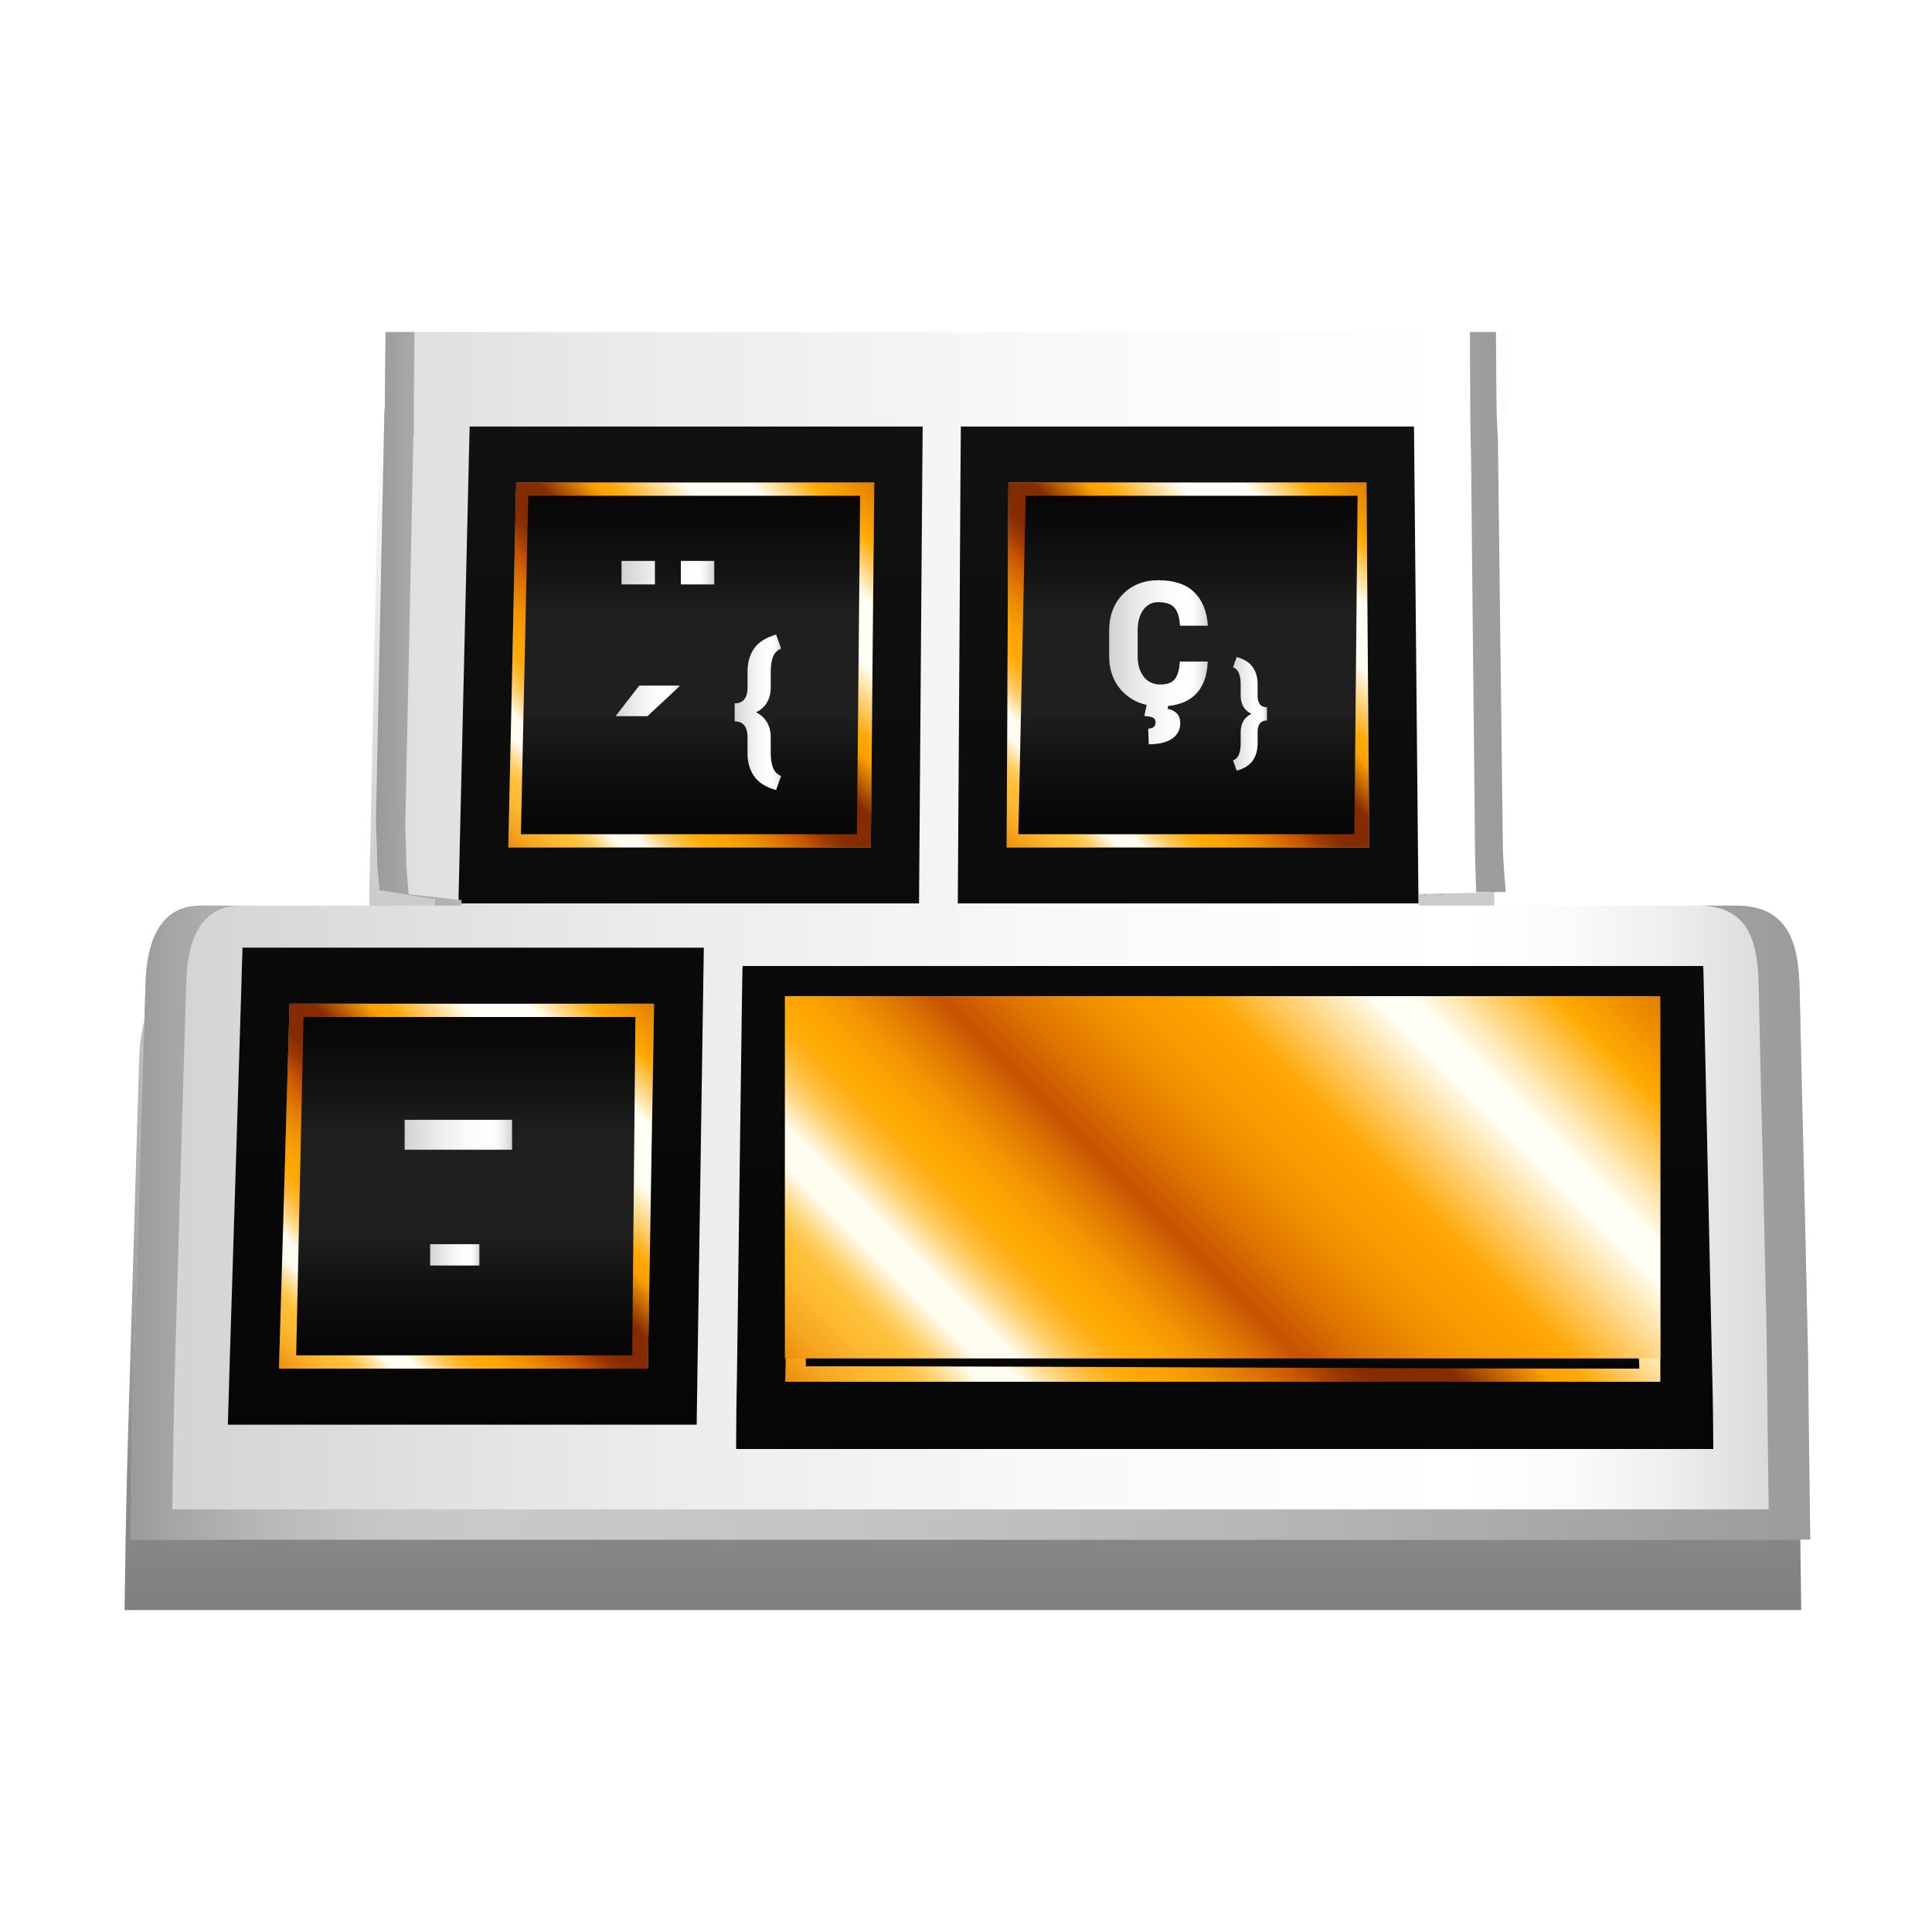 <?xml version="1.0" encoding="utf-8"?>
<!-- Generator: Adobe Illustrator 16.0.0, SVG Export Plug-In . SVG Version: 6.00 Build 0)  -->
<!DOCTYPE svg PUBLIC "-//W3C//DTD SVG 1.1//EN" "http://www.w3.org/Graphics/SVG/1.1/DTD/svg11.dtd">
<svg version="1.1" id="Capa_1" xmlns="http://www.w3.org/2000/svg" xmlns:xlink="http://www.w3.org/1999/xlink" x="0px" y="0px"
	 width="64px" height="64px" viewBox="0 0 64 64" enable-background="new 0 0 64 64" xml:space="preserve">
<filter  id="AI_DesenfoqueGaussiano_4">
	<feGaussianBlur  stdDeviation="3"></feGaussianBlur>
</filter>
<g opacity="0.5" filter="url(#AI_DesenfoqueGaussiano_4)">
	<linearGradient id="SVGID_1_" gradientUnits="userSpaceOnUse" x1="31.896" y1="53.334" x2="31.896" y2="13.731">
		<stop  offset="0" style="stop-color:#000000"/>
		<stop  offset="1" style="stop-color:#000000;stop-opacity:0"/>
	</linearGradient>
	<path fill="url(#SVGID_1_)" d="M59.616,49.297c-0.008-0.743-0.014-1.595-0.022-1.954c-0.047-2.17-0.092-4.197-0.139-6.161
		c-0.044-1.862-0.088-3.631-0.132-5.694c-0.029-1.255-0.073-3.057-2.093-3.057h-1.252h-8.846V32.19v-0.016v0.258l0,0v-0.285
		l2.201-0.05c0-0.002,0-0.007,0-0.009l0.277-0.004c-0.002-0.143-0.099-0.92-0.102-1.641l-0.165-13.336l-0.029-0.513
		c-0.001-0.038-0.003-0.073-0.004-0.11c0.006-0.129,0.024-0.293,0.024-0.757v-1.996h-0.06h-0.859h-16.11h-0.02h-2.648H29.52H13.505
		H12.55l-0.022,1.978c-0.004,0.203,0.002,0.298,0,0.377c-0.027,0.173-0.021,0.33-0.026,0.559L12.23,29.759l0.036,0.998
		c-0.01,0.542,0.086,1.102,0.078,1.266l1.843,0.253c-0.001,0.008-0.001,0.157-0.001,0.157H7.962c-0.034,0-0.074,0-0.117,0H6.717
		c-0.502,0-2.03-0.131-2.107,2.648c-0.067,2.184-0.135,4.447-0.201,6.771c-0.063,2.173-0.127,4.308-0.188,6.355
		c-0.019,0.657-0.041,1.73-0.059,2.77l-0.036,2.358h17.596h2.735h35.211L59.616,49.297z"/>
</g>
<g>
	<linearGradient id="SVGID_2_" gradientUnits="userSpaceOnUse" x1="4.334" y1="31" x2="59.965" y2="31">
		<stop  offset="0" style="stop-color:#D1D1D1"/>
		<stop  offset="0.008" style="stop-color:#D2D2D2"/>
		<stop  offset="0.303" style="stop-color:#EBEBEB"/>
		<stop  offset="0.573" style="stop-color:#FAFAFA"/>
		<stop  offset="0.792" style="stop-color:#FFFFFF"/>
		<stop  offset="0.854" style="stop-color:#FBFBFB"/>
		<stop  offset="0.913" style="stop-color:#EFEFEF"/>
		<stop  offset="0.971" style="stop-color:#DCDCDC"/>
		<stop  offset="1" style="stop-color:#D0D0D0"/>
	</linearGradient>
	<path fill="url(#SVGID_2_)" d="M59.914,46.874c-0.008-0.744-0.014-1.639-0.022-1.999c-0.047-2.174-0.092-4.225-0.139-6.191
		c-0.045-1.865-0.089-3.597-0.132-5.663C59.592,31.764,59.548,30,57.525,30H47v-0.387l2.386-0.05
		c-0.003-0.144,0.155-0.928,0.149-1.65l-0.036-13.361l0.255-0.516C49.751,13.868,50,13.768,50,13.166V11H32.558h-2.789H12.772
		l-0.022,2.064c-0.003,0.204,0.003,0.341,0,0.419c-0.026,0.174-0.021,0.352-0.025,0.582L12.453,27.21l0.036,1.004
		c-0.01,0.542,0.085,1.107,0.077,1.271l1.846,0.306C14.411,29.797,14.411,30,14.41,30H6.931c-0.503,0-2.034-0.182-2.111,2.603
		c-0.067,2.188-0.135,4.428-0.202,6.755C4.555,41.534,4.491,43.66,4.43,45.71c-0.019,0.659-0.042,1.81-0.06,2.851L4.334,51h17.624
		h2.74h35.267L59.914,46.874z"/>
	<linearGradient id="SVGID_3_" gradientUnits="userSpaceOnUse" x1="16.072" y1="28.932" x2="29.511" y2="15.492">
		<stop  offset="0" style="stop-color:#C76200"/>
		<stop  offset="0.049" style="stop-color:#E98200"/>
		<stop  offset="0.054" style="stop-color:#EB8705"/>
		<stop  offset="0.091" style="stop-color:#F6A620"/>
		<stop  offset="0.123" style="stop-color:#FDB831"/>
		<stop  offset="0.145" style="stop-color:#FFBF37"/>
		<stop  offset="0.151" style="stop-color:#FFC13E"/>
		<stop  offset="0.16" style="stop-color:#FFC852"/>
		<stop  offset="0.171" style="stop-color:#FFD372"/>
		<stop  offset="0.182" style="stop-color:#FEE29F"/>
		<stop  offset="0.195" style="stop-color:#FEF4D7"/>
		<stop  offset="0.2" style="stop-color:#FEFCEE"/>
		<stop  offset="0.23" style="stop-color:#FEFCEE"/>
		<stop  offset="0.239" style="stop-color:#FEEFC9"/>
		<stop  offset="0.254" style="stop-color:#FEDA8D"/>
		<stop  offset="0.269" style="stop-color:#FFC85C"/>
		<stop  offset="0.283" style="stop-color:#FFBB35"/>
		<stop  offset="0.296" style="stop-color:#FFB11A"/>
		<stop  offset="0.307" style="stop-color:#FFAB09"/>
		<stop  offset="0.315" style="stop-color:#FFA903"/>
		<stop  offset="0.337" style="stop-color:#FBA303"/>
		<stop  offset="0.367" style="stop-color:#F09202"/>
		<stop  offset="0.401" style="stop-color:#DE7501"/>
		<stop  offset="0.436" style="stop-color:#C65100"/>
		<stop  offset="0.447" style="stop-color:#B14500"/>
		<stop  offset="0.464" style="stop-color:#993700"/>
		<stop  offset="0.479" style="stop-color:#8A2E00"/>
		<stop  offset="0.491" style="stop-color:#852B00"/>
		<stop  offset="0.545" style="stop-color:#852B00"/>
		<stop  offset="0.612" style="stop-color:#FDA000"/>
		<stop  offset="0.636" style="stop-color:#FFA909"/>
		<stop  offset="0.727" style="stop-color:#FFFFF5"/>
		<stop  offset="0.806" style="stop-color:#FFFFF5"/>
		<stop  offset="0.885" style="stop-color:#FFA900"/>
		<stop  offset="0.958" style="stop-color:#E38000"/>
		<stop  offset="1" style="stop-color:#C76900"/>
	</linearGradient>
	<path fill="url(#SVGID_3_)" d="M28.96,15.983c-3.953,0-7.906,0-11.86,0c-0.088,4.031-0.175,8.062-0.261,12.091
		c4.001,0,8.003,0,12.008,0C28.884,24.043,28.923,20.015,28.96,15.983z"/>
	<linearGradient id="SVGID_4_" gradientUnits="userSpaceOnUse" x1="22.875" y1="-122.245" x2="22.875" y2="54.565">
		<stop  offset="0" style="stop-color:#040404"/>
		<stop  offset="0.125" style="stop-color:#0A0A0A"/>
		<stop  offset="0.25" style="stop-color:#131313"/>
		<stop  offset="0.375" style="stop-color:#1F1F1F"/>
		<stop  offset="0.635" style="stop-color:#1F1F1F"/>
		<stop  offset="0.75" style="stop-color:#131313"/>
		<stop  offset="0.875" style="stop-color:#0A0A0A"/>
		<stop  offset="1" style="stop-color:#040404"/>
	</linearGradient>
	<path fill="url(#SVGID_4_)" d="M30.444,29.926c0.003-0.617,0.007-1.235,0.014-1.851c0.029-4.031,0.06-8.06,0.091-12.091
		c0.007-0.618,0.01-1.237,0.016-1.854c-0.528,0-1.058,0-1.586,0c-3.946,0-7.893,0-11.837,0c-0.528,0-1.057,0-1.585,0
		c-0.013,0.617-0.028,1.236-0.044,1.854c-0.094,4.031-0.188,8.062-0.284,12.091c-0.014,0.616-0.028,1.234-0.043,1.851
		c0.538,0,1.075,0,1.613,0c4.01,0,8.022,0,12.033,0C29.366,29.926,29.905,29.926,30.444,29.926z M17.1,15.983
		c3.954,0,7.908,0,11.86,0c-0.037,4.031-0.076,8.062-0.113,12.091c-4.005,0-8.007,0-12.008,0
		C16.924,24.043,17.012,20.015,17.1,15.983z"/>
	<linearGradient id="SVGID_5_" gradientUnits="userSpaceOnUse" x1="32.537" y1="28.875" x2="45.867" y2="15.545">
		<stop  offset="0" style="stop-color:#C76200"/>
		<stop  offset="0.049" style="stop-color:#E98200"/>
		<stop  offset="0.054" style="stop-color:#EB8705"/>
		<stop  offset="0.091" style="stop-color:#F6A620"/>
		<stop  offset="0.123" style="stop-color:#FDB831"/>
		<stop  offset="0.145" style="stop-color:#FFBF37"/>
		<stop  offset="0.151" style="stop-color:#FFC13E"/>
		<stop  offset="0.16" style="stop-color:#FFC852"/>
		<stop  offset="0.171" style="stop-color:#FFD372"/>
		<stop  offset="0.182" style="stop-color:#FEE29F"/>
		<stop  offset="0.195" style="stop-color:#FEF4D7"/>
		<stop  offset="0.2" style="stop-color:#FEFCEE"/>
		<stop  offset="0.23" style="stop-color:#FEFCEE"/>
		<stop  offset="0.239" style="stop-color:#FEEFC9"/>
		<stop  offset="0.254" style="stop-color:#FEDA8D"/>
		<stop  offset="0.269" style="stop-color:#FFC85C"/>
		<stop  offset="0.283" style="stop-color:#FFBB35"/>
		<stop  offset="0.296" style="stop-color:#FFB11A"/>
		<stop  offset="0.307" style="stop-color:#FFAB09"/>
		<stop  offset="0.315" style="stop-color:#FFA903"/>
		<stop  offset="0.337" style="stop-color:#FBA303"/>
		<stop  offset="0.367" style="stop-color:#F09202"/>
		<stop  offset="0.401" style="stop-color:#DE7501"/>
		<stop  offset="0.436" style="stop-color:#C65100"/>
		<stop  offset="0.447" style="stop-color:#B14500"/>
		<stop  offset="0.464" style="stop-color:#993700"/>
		<stop  offset="0.479" style="stop-color:#8A2E00"/>
		<stop  offset="0.491" style="stop-color:#852B00"/>
		<stop  offset="0.545" style="stop-color:#852B00"/>
		<stop  offset="0.612" style="stop-color:#FDA000"/>
		<stop  offset="0.636" style="stop-color:#FFA909"/>
		<stop  offset="0.727" style="stop-color:#FFFFF5"/>
		<stop  offset="0.806" style="stop-color:#FFFFF5"/>
		<stop  offset="0.885" style="stop-color:#FFA900"/>
		<stop  offset="0.958" style="stop-color:#E38000"/>
		<stop  offset="1" style="stop-color:#C76900"/>
	</linearGradient>
	<path fill="url(#SVGID_5_)" d="M45.267,15.983c-3.956,0-7.909,0-11.861,0c-0.02,4.031-0.039,8.062-0.058,12.091
		c4.003,0,8.009,0,12.012,0C45.328,24.043,45.297,20.015,45.267,15.983z"/>
	<linearGradient id="SVGID_6_" gradientUnits="userSpaceOnUse" x1="39.358" y1="-122.245" x2="39.358" y2="54.565">
		<stop  offset="0" style="stop-color:#040404"/>
		<stop  offset="0.125" style="stop-color:#0A0A0A"/>
		<stop  offset="0.25" style="stop-color:#131313"/>
		<stop  offset="0.375" style="stop-color:#1F1F1F"/>
		<stop  offset="0.635" style="stop-color:#1F1F1F"/>
		<stop  offset="0.75" style="stop-color:#131313"/>
		<stop  offset="0.875" style="stop-color:#0A0A0A"/>
		<stop  offset="1" style="stop-color:#040404"/>
	</linearGradient>
	<path fill="url(#SVGID_6_)" d="M46.989,29.926c-0.005-0.617-0.013-1.235-0.018-1.851c-0.039-4.031-0.076-8.06-0.113-12.091
		c-0.006-0.618-0.014-1.237-0.018-1.854c-0.528,0-1.059,0-1.589,0c-3.945,0-7.891,0-11.837,0c-0.528,0-1.058,0-1.585,0
		c-0.005,0.617-0.009,1.236-0.014,1.854c-0.022,4.031-0.049,8.062-0.075,12.091c-0.005,0.616-0.009,1.234-0.012,1.851
		c0.536,0,1.075,0,1.614,0c4.009,0,8.021,0,12.033,0C45.913,29.926,46.45,29.926,46.989,29.926z M33.405,15.983
		c3.953,0,7.906,0,11.861,0c0.031,4.031,0.061,8.062,0.093,12.091c-4.003,0-8.009,0-12.012,0
		C33.367,24.043,33.386,20.015,33.405,15.983z"/>
	<linearGradient id="SVGID_7_" gradientUnits="userSpaceOnUse" x1="8.536" y1="46.287" x2="22.157" y2="32.667">
		<stop  offset="0" style="stop-color:#C76200"/>
		<stop  offset="0.049" style="stop-color:#E98200"/>
		<stop  offset="0.054" style="stop-color:#EB8705"/>
		<stop  offset="0.091" style="stop-color:#F6A620"/>
		<stop  offset="0.123" style="stop-color:#FDB831"/>
		<stop  offset="0.145" style="stop-color:#FFBF37"/>
		<stop  offset="0.151" style="stop-color:#FFC13E"/>
		<stop  offset="0.16" style="stop-color:#FFC852"/>
		<stop  offset="0.171" style="stop-color:#FFD372"/>
		<stop  offset="0.182" style="stop-color:#FEE29F"/>
		<stop  offset="0.195" style="stop-color:#FEF4D7"/>
		<stop  offset="0.2" style="stop-color:#FEFCEE"/>
		<stop  offset="0.23" style="stop-color:#FEFCEE"/>
		<stop  offset="0.239" style="stop-color:#FEEFC9"/>
		<stop  offset="0.254" style="stop-color:#FEDA8D"/>
		<stop  offset="0.269" style="stop-color:#FFC85C"/>
		<stop  offset="0.283" style="stop-color:#FFBB35"/>
		<stop  offset="0.296" style="stop-color:#FFB11A"/>
		<stop  offset="0.307" style="stop-color:#FFAB09"/>
		<stop  offset="0.315" style="stop-color:#FFA903"/>
		<stop  offset="0.337" style="stop-color:#FBA303"/>
		<stop  offset="0.367" style="stop-color:#F09202"/>
		<stop  offset="0.401" style="stop-color:#DE7501"/>
		<stop  offset="0.436" style="stop-color:#C65100"/>
		<stop  offset="0.447" style="stop-color:#B14500"/>
		<stop  offset="0.464" style="stop-color:#993700"/>
		<stop  offset="0.479" style="stop-color:#8A2E00"/>
		<stop  offset="0.491" style="stop-color:#852B00"/>
		<stop  offset="0.545" style="stop-color:#852B00"/>
		<stop  offset="0.612" style="stop-color:#FDA000"/>
		<stop  offset="0.636" style="stop-color:#FFA909"/>
		<stop  offset="0.727" style="stop-color:#FFFFF5"/>
		<stop  offset="0.806" style="stop-color:#FFFFF5"/>
		<stop  offset="0.885" style="stop-color:#FFA900"/>
		<stop  offset="0.958" style="stop-color:#E38000"/>
		<stop  offset="1" style="stop-color:#C76900"/>
	</linearGradient>
	<path fill="url(#SVGID_7_)" d="M21.667,33.249c-4.025,0-8.049,0-12.074,0c-0.117,4.028-0.235,8.06-0.352,12.089
		c4.074,0,8.148,0,12.222,0C21.531,41.309,21.598,37.277,21.667,33.249z"/>
	<linearGradient id="SVGID_8_" gradientUnits="userSpaceOnUse" x1="15.431" y1="-122.287" x2="15.431" y2="54.568">
		<stop  offset="0" style="stop-color:#040404"/>
		<stop  offset="0.125" style="stop-color:#0A0A0A"/>
		<stop  offset="0.25" style="stop-color:#131313"/>
		<stop  offset="0.375" style="stop-color:#1F1F1F"/>
		<stop  offset="0.635" style="stop-color:#1F1F1F"/>
		<stop  offset="0.75" style="stop-color:#131313"/>
		<stop  offset="0.875" style="stop-color:#0A0A0A"/>
		<stop  offset="1" style="stop-color:#040404"/>
	</linearGradient>
	<path fill="url(#SVGID_8_)" d="M21.434,47.195c0.549,0,1.097,0,1.644,0c0.01-0.619,0.018-1.237,0.027-1.857
		c0.06-4.029,0.122-8.061,0.182-12.089c0.011-0.617,0.019-1.238,0.028-1.856c-0.538,0-1.078,0-1.618,0c-4.017,0-8.033,0-12.049,0
		c-0.54,0-1.076,0-1.615,0c-0.019,0.618-0.038,1.239-0.055,1.856c-0.125,4.028-0.25,8.06-0.375,12.089
		c-0.018,0.62-0.038,1.238-0.055,1.857c0.546,0,1.093,0,1.639,0C13.27,47.195,17.352,47.195,21.434,47.195z M9.593,33.249
		c4.025,0,8.049,0,12.074,0c-0.068,4.028-0.135,8.06-0.204,12.089c-4.074,0-8.148,0-12.222,0
		C9.358,41.309,9.476,37.277,9.593,33.249z"/>
	<linearGradient id="SVGID_9_" gradientUnits="userSpaceOnUse" x1="40.571" y1="-123.608" x2="40.571" y2="55.465">
		<stop  offset="0" style="stop-color:#040404"/>
		<stop  offset="0.125" style="stop-color:#0A0A0A"/>
		<stop  offset="0.25" style="stop-color:#131313"/>
		<stop  offset="0.375" style="stop-color:#1F1F1F"/>
		<stop  offset="0.635" style="stop-color:#1F1F1F"/>
		<stop  offset="0.75" style="stop-color:#131313"/>
		<stop  offset="0.875" style="stop-color:#0A0A0A"/>
		<stop  offset="1" style="stop-color:#040404"/>
	</linearGradient>
	<path fill="url(#SVGID_9_)" d="M56.716,45.357c-0.085-4.03-0.172-7.767-0.258-11.795C56.443,32.943,56.432,32,56.417,32
		c-0.602,0-1.203,0-1.805,0c-4.492,0-8.986,0-13.479,0c-0.416,0-0.833,0-1.25,0c-0.184,0-0.37,0-0.554,0c-0.354,0-0.707,0-1.06,0
		c-4.018,0-8.034,0-12.051,0c-0.539,0-1.078,0-1.616,0c-0.008,0-0.017,0.551-0.025,1.168c-0.056,4.028-0.112,8.503-0.166,12.533
		C24.403,46.319,24.394,46,24.385,48c0.547,0,1.095,0,1.642,0c4.083,0,8.164,0,12.248,0c0.371,0,0.742,0,1.114,0
		c0.175,0,0.352,0,0.527,0c0.435,0,0.872,0,1.306,0c4.567,0,9.133,0,13.699,0c0.612,0,1.223,0,1.835,0
		C56.74,46,56.73,45.977,56.716,45.357z M26.048,45c0.05-4,0.099-7,0.146-12c4.025,0,8.05,0,12.075,0c0.002,5,0.003,8,0.004,12
		C34.197,45,30.123,45,26.048,45z M41.213,45c-0.024-4-0.046-7-0.07-12c4.5,0,9.001,0,13.504,0c0.08,5,0.157,8,0.236,12
		C50.328,45,45.77,45,41.213,45z"/>
	<linearGradient id="SVGID_10_" gradientUnits="userSpaceOnUse" x1="22.875" y1="15.672" x2="22.875" y2="28.117">
		<stop  offset="0" style="stop-color:#040404"/>
		<stop  offset="0.125" style="stop-color:#0A0A0A"/>
		<stop  offset="0.25" style="stop-color:#131313"/>
		<stop  offset="0.375" style="stop-color:#1F1F1F"/>
		<stop  offset="0.635" style="stop-color:#1F1F1F"/>
		<stop  offset="0.75" style="stop-color:#131313"/>
		<stop  offset="0.875" style="stop-color:#0A0A0A"/>
		<stop  offset="1" style="stop-color:#040404"/>
	</linearGradient>
	<path fill="url(#SVGID_10_)" d="M28.493,16.424c-3.665,0-7.331,0-10.995,0c-0.082,3.737-0.163,7.474-0.243,11.21
		c3.711,0,7.42,0,11.132,0C28.423,23.898,28.458,20.161,28.493,16.424z"/>
	<linearGradient id="SVGID_11_" gradientUnits="userSpaceOnUse" x1="15.431" y1="32.937" x2="15.431" y2="45.381">
		<stop  offset="0" style="stop-color:#040404"/>
		<stop  offset="0.125" style="stop-color:#0A0A0A"/>
		<stop  offset="0.25" style="stop-color:#131313"/>
		<stop  offset="0.375" style="stop-color:#1F1F1F"/>
		<stop  offset="0.635" style="stop-color:#1F1F1F"/>
		<stop  offset="0.75" style="stop-color:#131313"/>
		<stop  offset="0.875" style="stop-color:#0A0A0A"/>
		<stop  offset="1" style="stop-color:#040404"/>
	</linearGradient>
	<path fill="url(#SVGID_11_)" d="M21.049,33.689c-3.665,0-7.33,0-10.995,0c-0.082,3.736-0.162,7.473-0.243,11.209
		c3.711,0,7.42,0,11.132,0C20.98,41.162,21.015,37.425,21.049,33.689z"/>
	<linearGradient id="SVGID_12_" gradientUnits="userSpaceOnUse" x1="39.353" y1="15.672" x2="39.353" y2="28.117">
		<stop  offset="0" style="stop-color:#040404"/>
		<stop  offset="0.125" style="stop-color:#0A0A0A"/>
		<stop  offset="0.25" style="stop-color:#131313"/>
		<stop  offset="0.375" style="stop-color:#1F1F1F"/>
		<stop  offset="0.635" style="stop-color:#1F1F1F"/>
		<stop  offset="0.75" style="stop-color:#131313"/>
		<stop  offset="0.875" style="stop-color:#0A0A0A"/>
		<stop  offset="1" style="stop-color:#040404"/>
	</linearGradient>
	<path fill="url(#SVGID_12_)" d="M44.972,16.424c-3.665,0-7.331,0-10.995,0c-0.081,3.737-0.163,7.474-0.243,11.21
		c3.71,0,7.419,0,11.132,0C44.902,23.898,44.937,20.161,44.972,16.424z"/>
	<linearGradient id="SVGID_13_" gradientUnits="userSpaceOnUse" x1="28.881" y1="51.409" x2="51.913" y2="28.378">
		<stop  offset="0" style="stop-color:#C76200"/>
		<stop  offset="0.049" style="stop-color:#E98200"/>
		<stop  offset="0.054" style="stop-color:#EB8705"/>
		<stop  offset="0.091" style="stop-color:#F6A620"/>
		<stop  offset="0.123" style="stop-color:#FDB831"/>
		<stop  offset="0.145" style="stop-color:#FFBF37"/>
		<stop  offset="0.151" style="stop-color:#FFC13E"/>
		<stop  offset="0.16" style="stop-color:#FFC852"/>
		<stop  offset="0.171" style="stop-color:#FFD372"/>
		<stop  offset="0.182" style="stop-color:#FEE29F"/>
		<stop  offset="0.195" style="stop-color:#FEF4D7"/>
		<stop  offset="0.2" style="stop-color:#FEFCEE"/>
		<stop  offset="0.23" style="stop-color:#FEFCEE"/>
		<stop  offset="0.239" style="stop-color:#FEEFC9"/>
		<stop  offset="0.254" style="stop-color:#FEDA8D"/>
		<stop  offset="0.269" style="stop-color:#FFC85C"/>
		<stop  offset="0.283" style="stop-color:#FFBB35"/>
		<stop  offset="0.296" style="stop-color:#FFB11A"/>
		<stop  offset="0.307" style="stop-color:#FFAB09"/>
		<stop  offset="0.315" style="stop-color:#FFA903"/>
		<stop  offset="0.337" style="stop-color:#FBA303"/>
		<stop  offset="0.367" style="stop-color:#F09202"/>
		<stop  offset="0.401" style="stop-color:#DE7501"/>
		<stop  offset="0.436" style="stop-color:#C65100"/>
		<stop  offset="0.447" style="stop-color:#B14500"/>
		<stop  offset="0.464" style="stop-color:#993700"/>
		<stop  offset="0.479" style="stop-color:#8A2E00"/>
		<stop  offset="0.491" style="stop-color:#852B00"/>
		<stop  offset="0.545" style="stop-color:#852B00"/>
		<stop  offset="0.612" style="stop-color:#FDA000"/>
		<stop  offset="0.636" style="stop-color:#FFA909"/>
		<stop  offset="0.727" style="stop-color:#FFFFF5"/>
		<stop  offset="0.806" style="stop-color:#FFFFF5"/>
		<stop  offset="0.885" style="stop-color:#FFA900"/>
		<stop  offset="0.958" style="stop-color:#E38000"/>
		<stop  offset="1" style="stop-color:#C76900"/>
	</linearGradient>
	<path fill="url(#SVGID_13_)" d="M54.991,33.249c-9.502,0-19.294,0.367-28.797,0.367c-0.113,4.173-0.067,7.98-0.183,12.156
		c9.617,0,19.368,0,28.99,0C55,41.596,54.996,37.421,54.991,33.249z"/>
	
		<linearGradient id="SVGID_14_" gradientUnits="userSpaceOnUse" x1="828.264" y1="33.377" x2="828.264" y2="45.821" gradientTransform="matrix(-1 0 0 1 868.752 0)">
		<stop  offset="0" style="stop-color:#040404"/>
		<stop  offset="0.125" style="stop-color:#0A0A0A"/>
		<stop  offset="0.25" style="stop-color:#131313"/>
		<stop  offset="0.375" style="stop-color:#1F1F1F"/>
		<stop  offset="0.635" style="stop-color:#1F1F1F"/>
		<stop  offset="0.75" style="stop-color:#131313"/>
		<stop  offset="0.875" style="stop-color:#0A0A0A"/>
		<stop  offset="1" style="stop-color:#040404"/>
	</linearGradient>
	<path fill="url(#SVGID_14_)" d="M26.697,34.129c9.002,0,18.449,0,27.453,0c0.201,3.735-0.043,7.473,0.156,11.209
		c-9.117,0-18.49-0.078-27.609-0.078C26.609,41.522,26.78,37.864,26.697,34.129z"/>
	<g>
		<linearGradient id="SVGID_15_" gradientUnits="userSpaceOnUse" x1="47.164" y1="29.644" x2="47.861" y2="29.644">
			<stop  offset="0" style="stop-color:#9A9A9A"/>
			<stop  offset="0.029" style="stop-color:#A7A7A7"/>
			<stop  offset="0.087" style="stop-color:#BABABA"/>
			<stop  offset="0.146" style="stop-color:#C6C6C6"/>
			<stop  offset="0.208" style="stop-color:#C9C9C9"/>
			<stop  offset="0.427" style="stop-color:#C4C4C4"/>
			<stop  offset="0.697" style="stop-color:#B5B5B5"/>
			<stop  offset="0.992" style="stop-color:#9C9C9C"/>
			<stop  offset="1" style="stop-color:#9C9C9C"/>
		</linearGradient>
		<polygon fill="url(#SVGID_15_)" points="47.164,29.624 47.861,29.624 47.861,29.64 47.164,29.664 		"/>
		<linearGradient id="SVGID_16_" gradientUnits="userSpaceOnUse" x1="12.453" y1="20.5" x2="49.88" y2="20.5">
			<stop  offset="0" style="stop-color:#9A9A9A"/>
			<stop  offset="0.029" style="stop-color:#A7A7A7"/>
			<stop  offset="0.087" style="stop-color:#BABABA"/>
			<stop  offset="0.146" style="stop-color:#C6C6C6"/>
			<stop  offset="0.208" style="stop-color:#C9C9C9"/>
			<stop  offset="0.427" style="stop-color:#C4C4C4"/>
			<stop  offset="0.697" style="stop-color:#B5B5B5"/>
			<stop  offset="0.992" style="stop-color:#9C9C9C"/>
			<stop  offset="1" style="stop-color:#9C9C9C"/>
		</linearGradient>
		<path fill="url(#SVGID_16_)" d="M12.566,29.485l1.846,0.306C14.411,29.799,14.411,30,14.41,30h0.877
			c0.001,0,0.001-0.176,0.002-0.182l-1.755-0.197c0.008-0.154-0.083-0.729-0.074-1.246l-0.034-0.972l0.258-12.502
			c0.005-0.218,0-0.39,0.025-0.556c0.002-0.074-0.003-0.701,0-0.895L13.729,11h16.157h2.652h16.155l0.011,2.466
			c0.003,0.57,0.009,0.981,0.014,1.141l0.013,0.616l0.129,12.763c0.004,0.655,0.036,1.386,0.042,1.57l0.977-0.009
			c-0.002-0.144-0.093-0.921-0.097-1.644l-0.162-13.356l-0.028-0.514c-0.004-0.168-0.017-0.352-0.021-0.952L49.555,11H32.558h-2.789
			H12.772l-0.022,2.064c-0.003,0.204,0.003,0.341,0,0.419c-0.026,0.174-0.021,0.352-0.025,0.582L12.453,27.21l0.036,1.004
			C12.479,28.756,12.574,29.321,12.566,29.485z"/>
		<linearGradient id="SVGID_17_" gradientUnits="userSpaceOnUse" x1="4.334" y1="40.499" x2="59.965" y2="40.499">
			<stop  offset="0" style="stop-color:#9A9A9A"/>
			<stop  offset="0.029" style="stop-color:#A7A7A7"/>
			<stop  offset="0.087" style="stop-color:#BABABA"/>
			<stop  offset="0.146" style="stop-color:#C6C6C6"/>
			<stop  offset="0.208" style="stop-color:#C9C9C9"/>
			<stop  offset="0.427" style="stop-color:#C4C4C4"/>
			<stop  offset="0.697" style="stop-color:#B5B5B5"/>
			<stop  offset="0.992" style="stop-color:#9C9C9C"/>
			<stop  offset="1" style="stop-color:#9C9C9C"/>
		</linearGradient>
		<path fill="url(#SVGID_17_)" d="M59.914,46.874c-0.008-0.744-0.014-1.639-0.022-1.999c-0.047-2.174-0.092-4.225-0.139-6.191
			c-0.045-1.865-0.089-3.597-0.132-5.663C59.592,31.764,59.548,30,57.525,30h-1.254c1.923,0,1.964,1.652,1.992,2.847
			c0.041,1.964,0.083,3.663,0.125,5.437c0.045,1.868,0.087,3.697,0.131,5.763c0.008,0.34,0.014,1.342,0.022,2.048L58.59,50H25.066
			h-2.604H5.709l0.035-2.342c0.017-0.99,0.039-1.943,0.057-2.568c0.059-1.949,0.119-4.096,0.178-6.164
			c0.064-2.214,0.127-4.315,0.192-6.395C6.244,29.884,7.699,30,8.178,30H6.931c-0.503,0-2.034-0.182-2.111,2.603
			c-0.067,2.188-0.135,4.428-0.202,6.755C4.555,41.534,4.491,43.66,4.43,45.71c-0.019,0.659-0.042,1.81-0.06,2.851L4.334,51h17.624
			h2.74h35.267L59.914,46.874z"/>
	</g>
	<g>
		<g>
			<linearGradient id="SVGID_18_" gradientUnits="userSpaceOnUse" x1="20.589" y1="18.971" x2="23.66" y2="18.971">
				<stop  offset="0" style="stop-color:#D1D1D1"/>
				<stop  offset="0.008" style="stop-color:#D2D2D2"/>
				<stop  offset="0.303" style="stop-color:#EBEBEB"/>
				<stop  offset="0.573" style="stop-color:#FAFAFA"/>
				<stop  offset="0.792" style="stop-color:#FFFFFF"/>
				<stop  offset="0.854" style="stop-color:#FBFBFB"/>
				<stop  offset="0.913" style="stop-color:#EFEFEF"/>
				<stop  offset="0.971" style="stop-color:#DCDCDC"/>
				<stop  offset="1" style="stop-color:#D0D0D0"/>
			</linearGradient>
			<path fill="url(#SVGID_18_)" d="M21.695,19.36h-1.106v-0.779h1.106V19.36z M23.66,19.36h-1.106v-0.779h1.106V19.36z"/>
		</g>
		<g>
			<linearGradient id="SVGID_19_" gradientUnits="userSpaceOnUse" x1="20.391" y1="23.219" x2="22.511" y2="23.219">
				<stop  offset="0" style="stop-color:#D1D1D1"/>
				<stop  offset="0.008" style="stop-color:#D2D2D2"/>
				<stop  offset="0.303" style="stop-color:#EBEBEB"/>
				<stop  offset="0.573" style="stop-color:#FAFAFA"/>
				<stop  offset="0.792" style="stop-color:#FFFFFF"/>
				<stop  offset="0.854" style="stop-color:#FBFBFB"/>
				<stop  offset="0.913" style="stop-color:#EFEFEF"/>
				<stop  offset="0.971" style="stop-color:#DCDCDC"/>
				<stop  offset="1" style="stop-color:#D0D0D0"/>
			</linearGradient>
			<path fill="url(#SVGID_19_)" d="M21.176,22.711h1.328l0.007,0.022l-1.067,0.992h-1.053L21.176,22.711z"/>
		</g>
		<g>
			<linearGradient id="SVGID_20_" gradientUnits="userSpaceOnUse" x1="24.337" y1="23.598" x2="25.877" y2="23.598">
				<stop  offset="0" style="stop-color:#D1D1D1"/>
				<stop  offset="0.008" style="stop-color:#D2D2D2"/>
				<stop  offset="0.303" style="stop-color:#EBEBEB"/>
				<stop  offset="0.573" style="stop-color:#FAFAFA"/>
				<stop  offset="0.792" style="stop-color:#FFFFFF"/>
				<stop  offset="0.854" style="stop-color:#FBFBFB"/>
				<stop  offset="0.913" style="stop-color:#EFEFEF"/>
				<stop  offset="0.971" style="stop-color:#DCDCDC"/>
				<stop  offset="1" style="stop-color:#D0D0D0"/>
			</linearGradient>
			<path fill="url(#SVGID_20_)" d="M25.71,26.173c-0.341-0.096-0.585-0.25-0.729-0.46c-0.145-0.211-0.218-0.466-0.218-0.766v-0.534
				c0-0.161-0.035-0.288-0.105-0.38c-0.07-0.091-0.176-0.137-0.321-0.137v-0.597c0.145,0,0.251-0.045,0.321-0.135
				c0.07-0.091,0.105-0.219,0.105-0.384v-0.534c0-0.3,0.073-0.555,0.218-0.764c0.144-0.209,0.388-0.362,0.729-0.46l0.166,0.463
				c-0.127,0.052-0.218,0.142-0.268,0.271s-0.077,0.293-0.077,0.489v0.534c0,0.183-0.04,0.344-0.121,0.486
				c-0.081,0.142-0.203,0.252-0.366,0.331c0.163,0.082,0.285,0.194,0.366,0.335c0.081,0.141,0.121,0.301,0.121,0.48v0.534
				c0,0.196,0.026,0.359,0.077,0.49c0.05,0.129,0.141,0.219,0.268,0.271L25.71,26.173z"/>
		</g>
	</g>
	<g>
		<linearGradient id="SVGID_21_" gradientUnits="userSpaceOnUse" x1="36.744" y1="21.938" x2="40.012" y2="21.938">
			<stop  offset="0" style="stop-color:#D1D1D1"/>
			<stop  offset="0.008" style="stop-color:#D2D2D2"/>
			<stop  offset="0.303" style="stop-color:#EBEBEB"/>
			<stop  offset="0.573" style="stop-color:#FAFAFA"/>
			<stop  offset="0.792" style="stop-color:#FFFFFF"/>
			<stop  offset="0.854" style="stop-color:#FBFBFB"/>
			<stop  offset="0.913" style="stop-color:#EFEFEF"/>
			<stop  offset="0.971" style="stop-color:#DCDCDC"/>
			<stop  offset="1" style="stop-color:#D0D0D0"/>
		</linearGradient>
		<path fill="url(#SVGID_21_)" d="M40,21.915l0.006,0.018c-0.019,0.476-0.16,0.839-0.423,1.089c-0.263,0.25-0.645,0.377-1.145,0.377
			c-0.502,0-0.911-0.155-1.224-0.463c-0.315-0.309-0.471-0.71-0.471-1.202v-0.849c0-0.49,0.151-0.89,0.453-1.2
			c0.303-0.309,0.695-0.464,1.178-0.464c0.514,0,0.906,0.13,1.177,0.388c0.271,0.259,0.426,0.625,0.46,1.102l-0.005,0.017h-0.918
			c-0.013-0.264-0.072-0.46-0.177-0.589c-0.104-0.127-0.284-0.191-0.537-0.191c-0.214,0-0.382,0.085-0.504,0.258
			c-0.123,0.172-0.184,0.396-0.184,0.675v0.854c0,0.28,0.067,0.507,0.2,0.68c0.134,0.173,0.318,0.26,0.553,0.26
			c0.226,0,0.388-0.061,0.482-0.182c0.095-0.12,0.148-0.312,0.162-0.577H40z M38.707,23.312l-0.028,0.17
			c0.119,0.02,0.218,0.068,0.298,0.144c0.081,0.077,0.12,0.189,0.12,0.338c0,0.212-0.09,0.38-0.27,0.505
			c-0.18,0.124-0.438,0.187-0.772,0.187l-0.02-0.519c0.076,0,0.136-0.017,0.18-0.052c0.043-0.036,0.065-0.089,0.065-0.163
			c0-0.07-0.028-0.12-0.085-0.148c-0.056-0.029-0.153-0.047-0.288-0.055l0.086-0.407H38.707z"/>
	</g>
	<g>
		<linearGradient id="SVGID_22_" gradientUnits="userSpaceOnUse" x1="40.846" y1="23.648" x2="41.971" y2="23.648">
			<stop  offset="0" style="stop-color:#D1D1D1"/>
			<stop  offset="0.008" style="stop-color:#D2D2D2"/>
			<stop  offset="0.303" style="stop-color:#EBEBEB"/>
			<stop  offset="0.573" style="stop-color:#FAFAFA"/>
			<stop  offset="0.792" style="stop-color:#FFFFFF"/>
			<stop  offset="0.854" style="stop-color:#FBFBFB"/>
			<stop  offset="0.913" style="stop-color:#EFEFEF"/>
			<stop  offset="0.971" style="stop-color:#DCDCDC"/>
			<stop  offset="1" style="stop-color:#D0D0D0"/>
		</linearGradient>
		<path fill="url(#SVGID_22_)" d="M40.846,25.19c0.092-0.038,0.158-0.104,0.195-0.198c0.038-0.096,0.058-0.215,0.058-0.359v-0.39
			c0-0.132,0.029-0.25,0.086-0.353c0.059-0.104,0.148-0.184,0.27-0.244c-0.122-0.058-0.211-0.139-0.27-0.241
			c-0.058-0.104-0.086-0.222-0.086-0.355v-0.39c0-0.144-0.02-0.263-0.058-0.358c-0.037-0.095-0.103-0.162-0.195-0.198l0.121-0.339
			c0.249,0.071,0.428,0.183,0.533,0.336c0.107,0.153,0.16,0.339,0.16,0.559v0.39c0,0.121,0.024,0.214,0.076,0.28
			c0.05,0.066,0.128,0.099,0.235,0.099v0.437c-0.106,0-0.185,0.033-0.235,0.1c-0.052,0.066-0.076,0.16-0.076,0.277v0.39
			c0,0.22-0.053,0.407-0.16,0.561c-0.105,0.153-0.284,0.266-0.533,0.336L40.846,25.19z"/>
	</g>
	<g>
		<linearGradient id="SVGID_23_" gradientUnits="userSpaceOnUse" x1="13.405" y1="37.591" x2="16.963" y2="37.591">
			<stop  offset="0" style="stop-color:#D1D1D1"/>
			<stop  offset="0.008" style="stop-color:#D2D2D2"/>
			<stop  offset="0.303" style="stop-color:#EBEBEB"/>
			<stop  offset="0.573" style="stop-color:#FAFAFA"/>
			<stop  offset="0.792" style="stop-color:#FFFFFF"/>
			<stop  offset="0.854" style="stop-color:#FBFBFB"/>
			<stop  offset="0.913" style="stop-color:#EFEFEF"/>
			<stop  offset="0.971" style="stop-color:#DCDCDC"/>
			<stop  offset="1" style="stop-color:#D0D0D0"/>
		</linearGradient>
		<path fill="url(#SVGID_23_)" d="M16.963,38.086h-3.558v-0.99h3.558V38.086z"/>
	</g>
	<g>
		<linearGradient id="SVGID_24_" gradientUnits="userSpaceOnUse" x1="14.248" y1="41.569" x2="15.881" y2="41.569">
			<stop  offset="0" style="stop-color:#D1D1D1"/>
			<stop  offset="0.008" style="stop-color:#D2D2D2"/>
			<stop  offset="0.303" style="stop-color:#EBEBEB"/>
			<stop  offset="0.573" style="stop-color:#FAFAFA"/>
			<stop  offset="0.792" style="stop-color:#FFFFFF"/>
			<stop  offset="0.854" style="stop-color:#FBFBFB"/>
			<stop  offset="0.913" style="stop-color:#EFEFEF"/>
			<stop  offset="0.971" style="stop-color:#DCDCDC"/>
			<stop  offset="1" style="stop-color:#D0D0D0"/>
		</linearGradient>
		<path fill="url(#SVGID_24_)" d="M15.881,41.922h-1.633v-0.707h1.633V41.922z"/>
	</g>
</g>
<linearGradient id="SVGID_25_" gradientUnits="userSpaceOnUse" x1="28.883" y1="50.617" x2="51.636" y2="27.864">
	<stop  offset="0" style="stop-color:#C76200"/>
	<stop  offset="0.049" style="stop-color:#E98200"/>
	<stop  offset="0.054" style="stop-color:#EB8705"/>
	<stop  offset="0.091" style="stop-color:#F6A620"/>
	<stop  offset="0.123" style="stop-color:#FDB831"/>
	<stop  offset="0.145" style="stop-color:#FFBF37"/>
	<stop  offset="0.151" style="stop-color:#FFC13E"/>
	<stop  offset="0.16" style="stop-color:#FFC852"/>
	<stop  offset="0.171" style="stop-color:#FFD372"/>
	<stop  offset="0.182" style="stop-color:#FEE29F"/>
	<stop  offset="0.195" style="stop-color:#FEF4D7"/>
	<stop  offset="0.2" style="stop-color:#FEFCEE"/>
	<stop  offset="0.23" style="stop-color:#FEFCEE"/>
	<stop  offset="0.239" style="stop-color:#FEEFC9"/>
	<stop  offset="0.254" style="stop-color:#FEDA8D"/>
	<stop  offset="0.269" style="stop-color:#FFC85C"/>
	<stop  offset="0.283" style="stop-color:#FFBB35"/>
	<stop  offset="0.296" style="stop-color:#FFB11A"/>
	<stop  offset="0.307" style="stop-color:#FFAB09"/>
	<stop  offset="0.315" style="stop-color:#FFA903"/>
	<stop  offset="0.337" style="stop-color:#FBA303"/>
	<stop  offset="0.367" style="stop-color:#F09202"/>
	<stop  offset="0.401" style="stop-color:#DE7501"/>
	<stop  offset="0.436" style="stop-color:#C65100"/>
	<stop  offset="0.437" style="stop-color:#C65200"/>
	<stop  offset="0.486" style="stop-color:#DE7400"/>
	<stop  offset="0.533" style="stop-color:#EF8C00"/>
	<stop  offset="0.577" style="stop-color:#F99B00"/>
	<stop  offset="0.612" style="stop-color:#FDA000"/>
	<stop  offset="0.636" style="stop-color:#FFA909"/>
	<stop  offset="0.753" style="stop-color:#FFFFF5"/>
	<stop  offset="0.78" style="stop-color:#FFFFF5"/>
	<stop  offset="0.885" style="stop-color:#FFA900"/>
	<stop  offset="0.958" style="stop-color:#E38000"/>
	<stop  offset="1" style="stop-color:#C76900"/>
</linearGradient>
<rect x="26" y="33" fill="url(#SVGID_25_)" width="29" height="12"/>
</svg>
